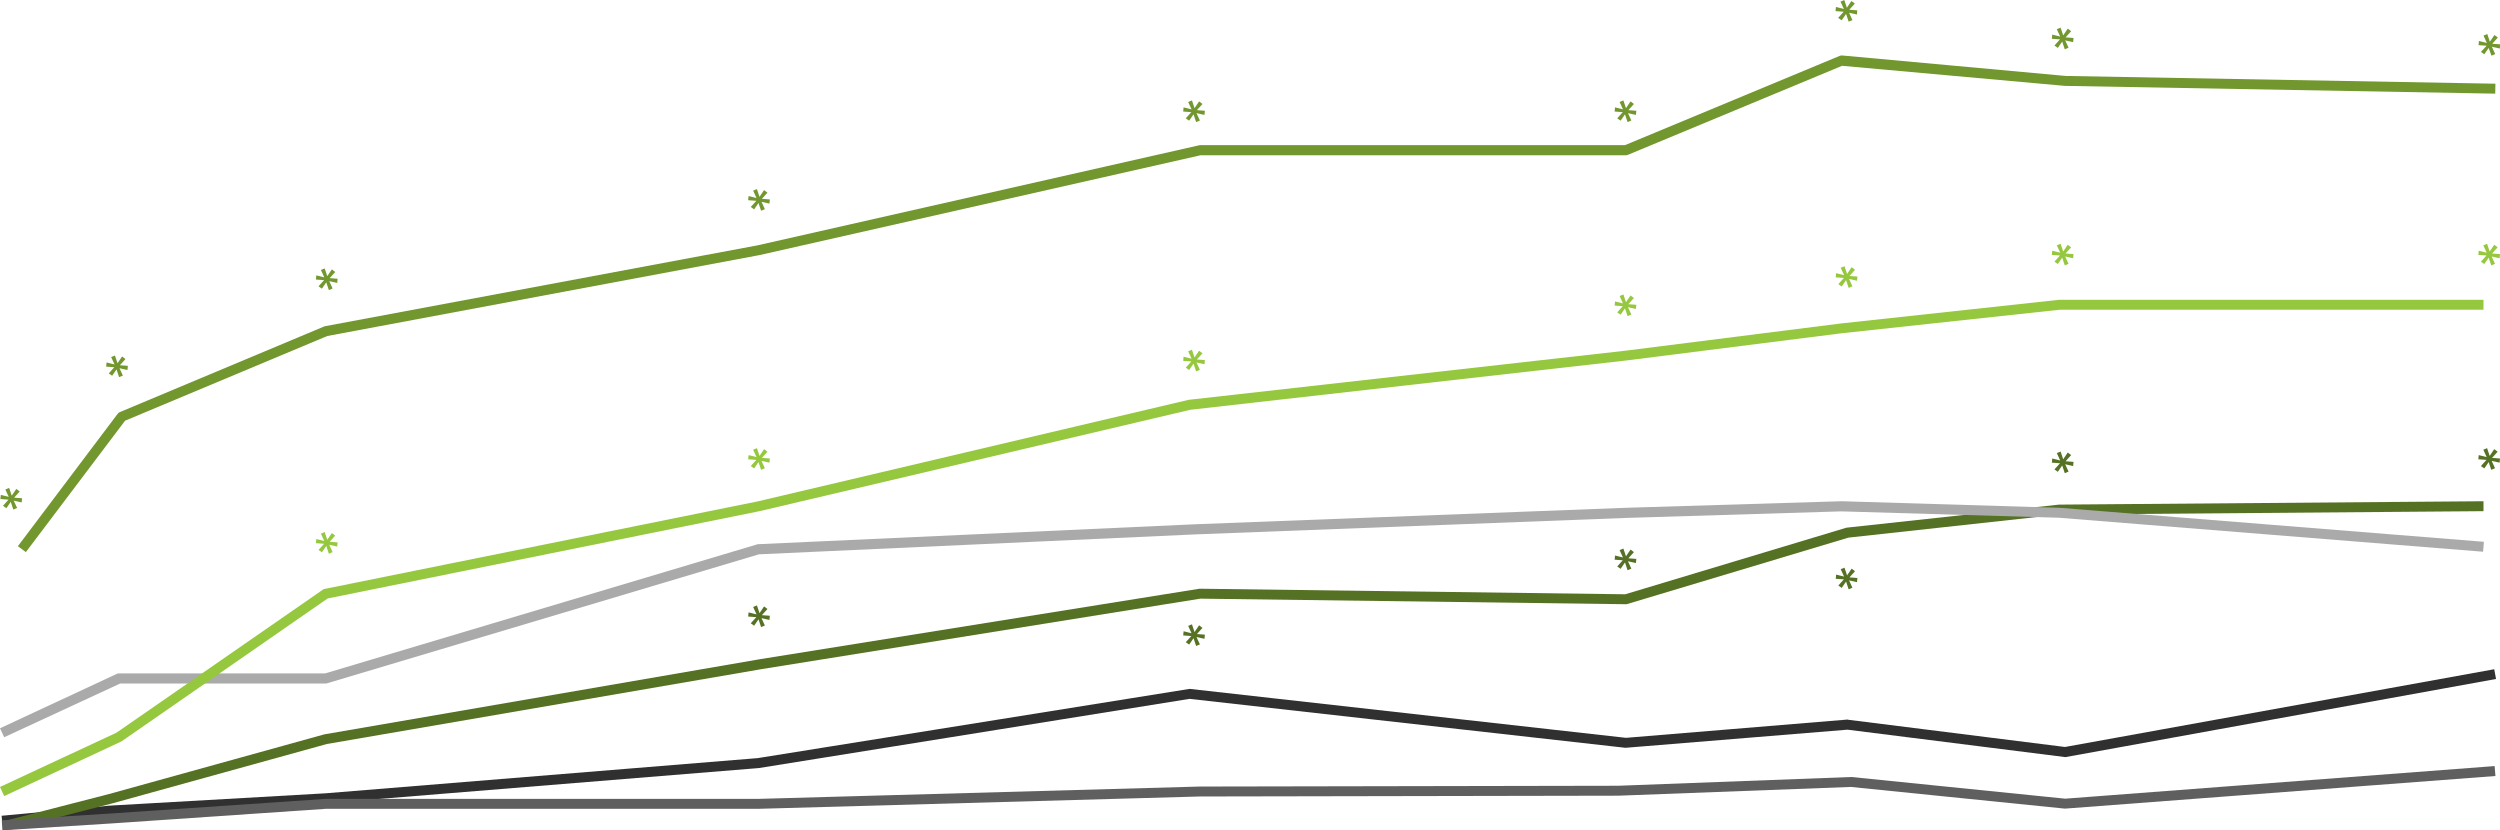 <!-- Generator: Adobe Illustrator 22.1.0, SVG Export Plug-In  -->
<svg version="1.1"
	 xmlns="http://www.w3.org/2000/svg" xmlns:xlink="http://www.w3.org/1999/xlink" xmlns:a="http://ns.adobe.com/AdobeSVGViewerExtensions/3.0/"
	 x="0px" y="0px" width="1257.4px" height="417.6px" viewBox="0 0 1257.4 417.6"
	 style="overflow:inherit;enable-background:new 0 0 1257.4 417.6;" xml:space="preserve">
<style type="text/css">
	.st0{fill:#303030;}
	.st1{fill:#557123;}
	.st2{fill:#AAAAAA;}
	.st3{fill:#95C83E;}
	.st4{fill:#71972E;}
	.st5{fill:#5F5F5F;}
</style>
<defs>
</defs>
<polygon class="st0" points="1.3,415.2 0.8,410.3 55.1,405.2 163.7,399 381.1,381.3 598.2,346.5 598.5,346.5 817.8,371.1 
	929.3,361.9 929.5,362 1038.6,375.7 1254.5,336.6 1255.4,341.5 1038.8,380.8 929.2,367 817.7,376.1 817.4,376.1 598.3,351.5 
	381.7,386.3 381.7,386.3 164,404 55.4,410.2 "/>
<polygon class="st1" points="5,417.3 3.8,412.5 54.7,399.4 163.3,369.3 163.4,369.3 382.5,331.5 603.3,296.1 603.5,296.1 
	817.4,298.9 928.7,265.4 1035.6,253.8 1249.1,252.1 1249.1,257.1 1035.8,258.8 929.7,270.4 818.1,303.9 817.7,303.9 603.7,301.1 
	383.3,336.5 164.4,374.2 56,404.2 "/>
<path class="st2" d="M2.1,370.8L0,366.3l58.8-27.4c0.3-0.2,0.7-0.2,1.1-0.2h103.6l217.3-64.9c0.2-0.1,0.4-0.1,0.6-0.1l219.3-10
	l217-8.3l108.5-3.3c0.1,0,0.1,0,0.1,0l109.5,3.3c0,0,0.1,0,0.1,0l213.4,17.1l-0.4,5l-213.4-17.1l-109.4-3.2l-108.4,3.3l-217,8.3
	l-219,10l-217.3,64.9c-0.2,0.1-0.5,0.1-0.7,0.1H60.4L2.1,370.8z"/>
<polygon class="st3" points="2.1,400.4 0,395.8 58.6,368.5 162.8,296.3 163.3,296.2 381,252.2 597.8,201.1 817.4,176.4 925.8,162.7 
	1035.5,150.8 1249.1,150.8 1249.1,155.8 1035.8,155.8 926.4,167.6 818,181.3 598.7,206.1 382,257.1 164.8,301 61.1,372.9 "/>
<path class="st4" d="M13,277.7l-4-3l50.2-66.6c0.3-0.4,0.6-0.6,1-0.8l102.6-43c0.2-0.1,0.3-0.1,0.5-0.2L381,123.4l222-50.3
	c0.2,0,0.4-0.1,0.6-0.1h213.7l108-44.9c0.4-0.2,0.8-0.2,1.2-0.2l112.5,10.3l216.1,3.9l-0.1,5l-216.2-3.9c-0.1,0-0.1,0-0.2,0
	L926.5,33.1L818.7,77.9c-0.3,0.1-0.6,0.2-1,0.2H603.8L382,128.3L164.6,169L62.9,211.6L13,277.7z"/>
<g>
	<path class="st4" d="M164.1,142l-2.2,3.2l-1.7-1.2l2.8-3.1l-4.1-0.3l0.2-2.1l4,1l-1.7-3.7l1.9-0.8l1.3,3.9l2.3-3.4l1.7,1.3
		l-2.8,3.1l4,0.3l-0.2,2.1l-4-0.9l1.7,3.7l-1.9,0.8L164.1,142z"/>
</g>
<g>
	<path class="st4" d="M381.5,102.1l-2.2,3.2l-1.7-1.2l2.8-3.1l-4.1-0.3l0.2-2.1l4,1l-1.7-3.7l1.9-0.8l1.3,3.9l2.3-3.4l1.7,1.3
		l-2.8,3.1l4,0.3l-0.2,2.1l-4-0.9l1.7,3.7l-1.9,0.8L381.5,102.1z"/>
</g>
<g>
	<path class="st3" d="M381.5,232.4l-2.2,3.2l-1.7-1.2l2.8-3.1l-4.1-0.3l0.2-2.1l4,1l-1.7-3.7l1.9-0.8l1.3,3.9l2.3-3.4l1.7,1.3
		l-2.8,3.1l4,0.3l-0.2,2.1l-4-0.9l1.7,3.7l-1.9,0.8L381.5,232.4z"/>
</g>
<g>
	<path class="st3" d="M164.1,274.6l-2.2,3.2l-1.7-1.2l2.8-3.1l-4.1-0.3l0.2-2.1l4,1l-1.7-3.7l1.9-0.8l1.3,3.9l2.3-3.4l1.7,1.3
		l-2.8,3.1l4,0.3l-0.2,2.1l-4-0.9l1.7,3.7l-1.9,0.8L164.1,274.6z"/>
</g>
<g>
	<path class="st3" d="M600.3,182.9l-2.2,3.2l-1.7-1.2l2.8-3.1l-4.1-0.3l0.2-2.1l4,1l-1.7-3.7l1.9-0.8l1.3,3.9l2.3-3.4l1.7,1.3
		l-2.8,3.1l4,0.3l-0.2,2.1l-4-0.9l1.7,3.7l-1.9,0.8L600.3,182.9z"/>
</g>
<g>
	<path class="st3" d="M817.3,155.1l-2.2,3.2l-1.7-1.2l2.8-3.1l-4.1-0.3l0.2-2.1l4,1l-1.7-3.7l1.9-0.8l1.3,3.9l2.3-3.4l1.7,1.3
		l-2.8,3.1l4,0.3l-0.2,2.1l-4-0.9l1.7,3.7l-1.9,0.8L817.3,155.1z"/>
</g>
<g>
	<path class="st3" d="M928.5,140.9l-2.2,3.2l-1.7-1.2l2.8-3.1l-4.1-0.3l0.2-2.1l4,1l-1.7-3.7l1.9-0.8l1.3,3.9l2.3-3.4l1.7,1.3
		l-2.8,3.1l4,0.3l-0.2,2.1l-4-0.9l1.7,3.7l-1.9,0.8L928.5,140.9z"/>
</g>
<g>
	<path class="st3" d="M1037.2,129.6l-2.2,3.2l-1.7-1.2l2.8-3.1l-4.1-0.3l0.2-2.1l4,1l-1.7-3.7l1.9-0.8l1.3,3.9l2.3-3.4l1.7,1.3
		l-2.8,3.1l4,0.3l-0.2,2.1l-4-0.9l1.7,3.7l-1.9,0.8L1037.2,129.6z"/>
</g>
<g>
	<path class="st3" d="M1251.7,129.6l-2.2,3.2l-1.7-1.2l2.8-3.1l-4.1-0.3l0.2-2.1l4,1l-1.7-3.7l1.9-0.8l1.3,3.9l2.3-3.4l1.7,1.3
		l-2.8,3.1l4,0.3l-0.2,2.1l-4-0.9l1.7,3.7l-1.9,0.8L1251.7,129.6z"/>
</g>
<g>
	<path class="st1" d="M1251.7,232.4l-2.2,3.2l-1.7-1.2l2.8-3.1l-4.1-0.3l0.2-2.1l4,1l-1.7-3.7l1.9-0.8l1.3,3.9l2.3-3.4l1.7,1.3
		l-2.8,3.1l4,0.3l-0.2,2.1l-4-0.9l1.7,3.7l-1.9,0.8L1251.7,232.4z"/>
</g>
<g>
	<path class="st1" d="M1037.2,234.1l-2.2,3.2l-1.7-1.2l2.8-3.1l-4.1-0.3l0.2-2.1l4,1l-1.7-3.7l1.9-0.8l1.3,3.9l2.3-3.4l1.7,1.3
		l-2.8,3.1l4,0.3l-0.2,2.1l-4-0.9l1.7,3.7l-1.9,0.8L1037.2,234.1z"/>
</g>
<g>
	<path class="st1" d="M928.5,292.5l-2.2,3.2l-1.7-1.2l2.8-3.1l-4.1-0.3l0.2-2.1l4,1l-1.7-3.7l1.9-0.8l1.3,3.9l2.3-3.4l1.7,1.3
		l-2.8,3.1l4,0.3l-0.2,2.1l-4-0.9l1.7,3.7l-1.9,0.8L928.5,292.5z"/>
</g>
<g>
	<path class="st1" d="M817.3,282.9l-2.2,3.2l-1.7-1.2l2.8-3.1l-4.1-0.3l0.2-2.1l4,1l-1.7-3.7l1.9-0.8l1.3,3.9l2.3-3.4l1.7,1.3
		l-2.8,3.1l4,0.3l-0.2,2.1l-4-0.9l1.7,3.7l-1.9,0.8L817.3,282.9z"/>
</g>
<g>
	<path class="st1" d="M600.3,321l-2.2,3.2l-1.7-1.2l2.8-3.1l-4.1-0.3l0.2-2.1l4,1l-1.7-3.7l1.9-0.8l1.3,3.9l2.3-3.4l1.7,1.3
		l-2.8,3.1l4,0.3l-0.2,2.1l-4-0.9l1.7,3.7l-1.9,0.8L600.3,321z"/>
</g>
<g>
	<path class="st1" d="M381.5,311.5l-2.2,3.2l-1.7-1.2l2.8-3.1l-4.1-0.3l0.2-2.1l4,1l-1.7-3.7l1.9-0.8l1.3,3.9l2.3-3.4l1.7,1.3
		l-2.8,3.1l4,0.3l-0.2,2.1l-4-0.9l1.7,3.7l-1.9,0.8L381.5,311.5z"/>
</g>
<g>
	<path class="st4" d="M600.3,57.5l-2.2,3.2l-1.7-1.2l2.8-3.1l-4.1-0.3l0.2-2.1l4,1l-1.7-3.7l1.9-0.8l1.3,3.9l2.3-3.4l1.7,1.3
		l-2.8,3.1l4,0.3l-0.2,2.1l-4-0.9l1.7,3.7l-1.9,0.8L600.3,57.5z"/>
</g>
<g>
	<path class="st4" d="M58.6,185.8l-2.2,3.2l-1.7-1.2l2.8-3.1l-4.1-0.3l0.2-2.1l4,1l-1.7-3.7l1.9-0.8l1.3,3.9l2.3-3.4l1.7,1.3
		l-2.8,3.1l4,0.3l-0.2,2.1l-4-0.9l1.7,3.7l-1.9,0.8L58.6,185.8z"/>
</g>
<g>
	<path class="st4" d="M5.4,252.4l-2.2,3.2l-1.7-1.2l2.8-3.1L0.2,251l0.2-2.1l4,1l-1.7-3.7l1.9-0.8l1.3,3.9l2.3-3.4l1.7,1.3l-2.8,3.1
		l4,0.3l-0.2,2.1l-4-0.9l1.7,3.7l-1.9,0.8L5.4,252.4z"/>
</g>
<g>
	<path class="st4" d="M817.3,57.5l-2.2,3.2l-1.7-1.2l2.8-3.1l-4.1-0.3l0.2-2.1l4,1l-1.7-3.7l1.9-0.8l1.3,3.9l2.3-3.4l1.7,1.3
		l-2.8,3.1l4,0.3l-0.2,2.1l-4-0.9l1.7,3.7l-1.9,0.8L817.3,57.5z"/>
</g>
<g>
	<path class="st4" d="M928.5,7l-2.2,3.2L924.5,9l2.8-3.1l-4.1-0.3l0.2-2.1l4,1l-1.7-3.7l1.9-0.8l1.3,3.9l2.3-3.4l1.7,1.3l-2.8,3.1
		l4,0.3L934,7.3l-4-0.9l1.7,3.7l-1.9,0.8L928.5,7z"/>
</g>
<g>
	<path class="st4" d="M1037.2,20.9l-2.2,3.2l-1.7-1.2l2.8-3.1l-4.1-0.3l0.2-2.1l4,1l-1.7-3.7l1.9-0.8l1.3,3.9l2.3-3.4l1.7,1.3
		l-2.8,3.1l4,0.3l-0.2,2.1l-4-0.9l1.7,3.7l-1.9,0.8L1037.2,20.9z"/>
</g>
<g>
	<path class="st4" d="M1251.7,24.1l-2.2,3.2l-1.7-1.2l2.9-3.1l-4.1-0.3l0.2-2.1l4,1l-1.7-3.7l1.9-0.8l1.3,3.9l2.3-3.4l1.7,1.3
		l-2.8,3.1l4,0.3l-0.2,2.1l-4-0.9l1.7,3.7l-1.9,0.8L1251.7,24.1z"/>
</g>
<polygon class="st5" points="1.2,417.6 0.9,412.6 55.1,409.2 163.8,401.8 381.4,401.8 603.4,395.6 813.9,395.2 931.1,390.8 
	931.2,390.8 1038.7,401.7 1254.7,385.3 1255.1,390.3 1038.7,406.7 1038.5,406.7 930.9,395.8 814,400.2 603.5,400.6 381.5,406.8 
	163.9,406.8 55.5,414.2 "/>
</svg>
